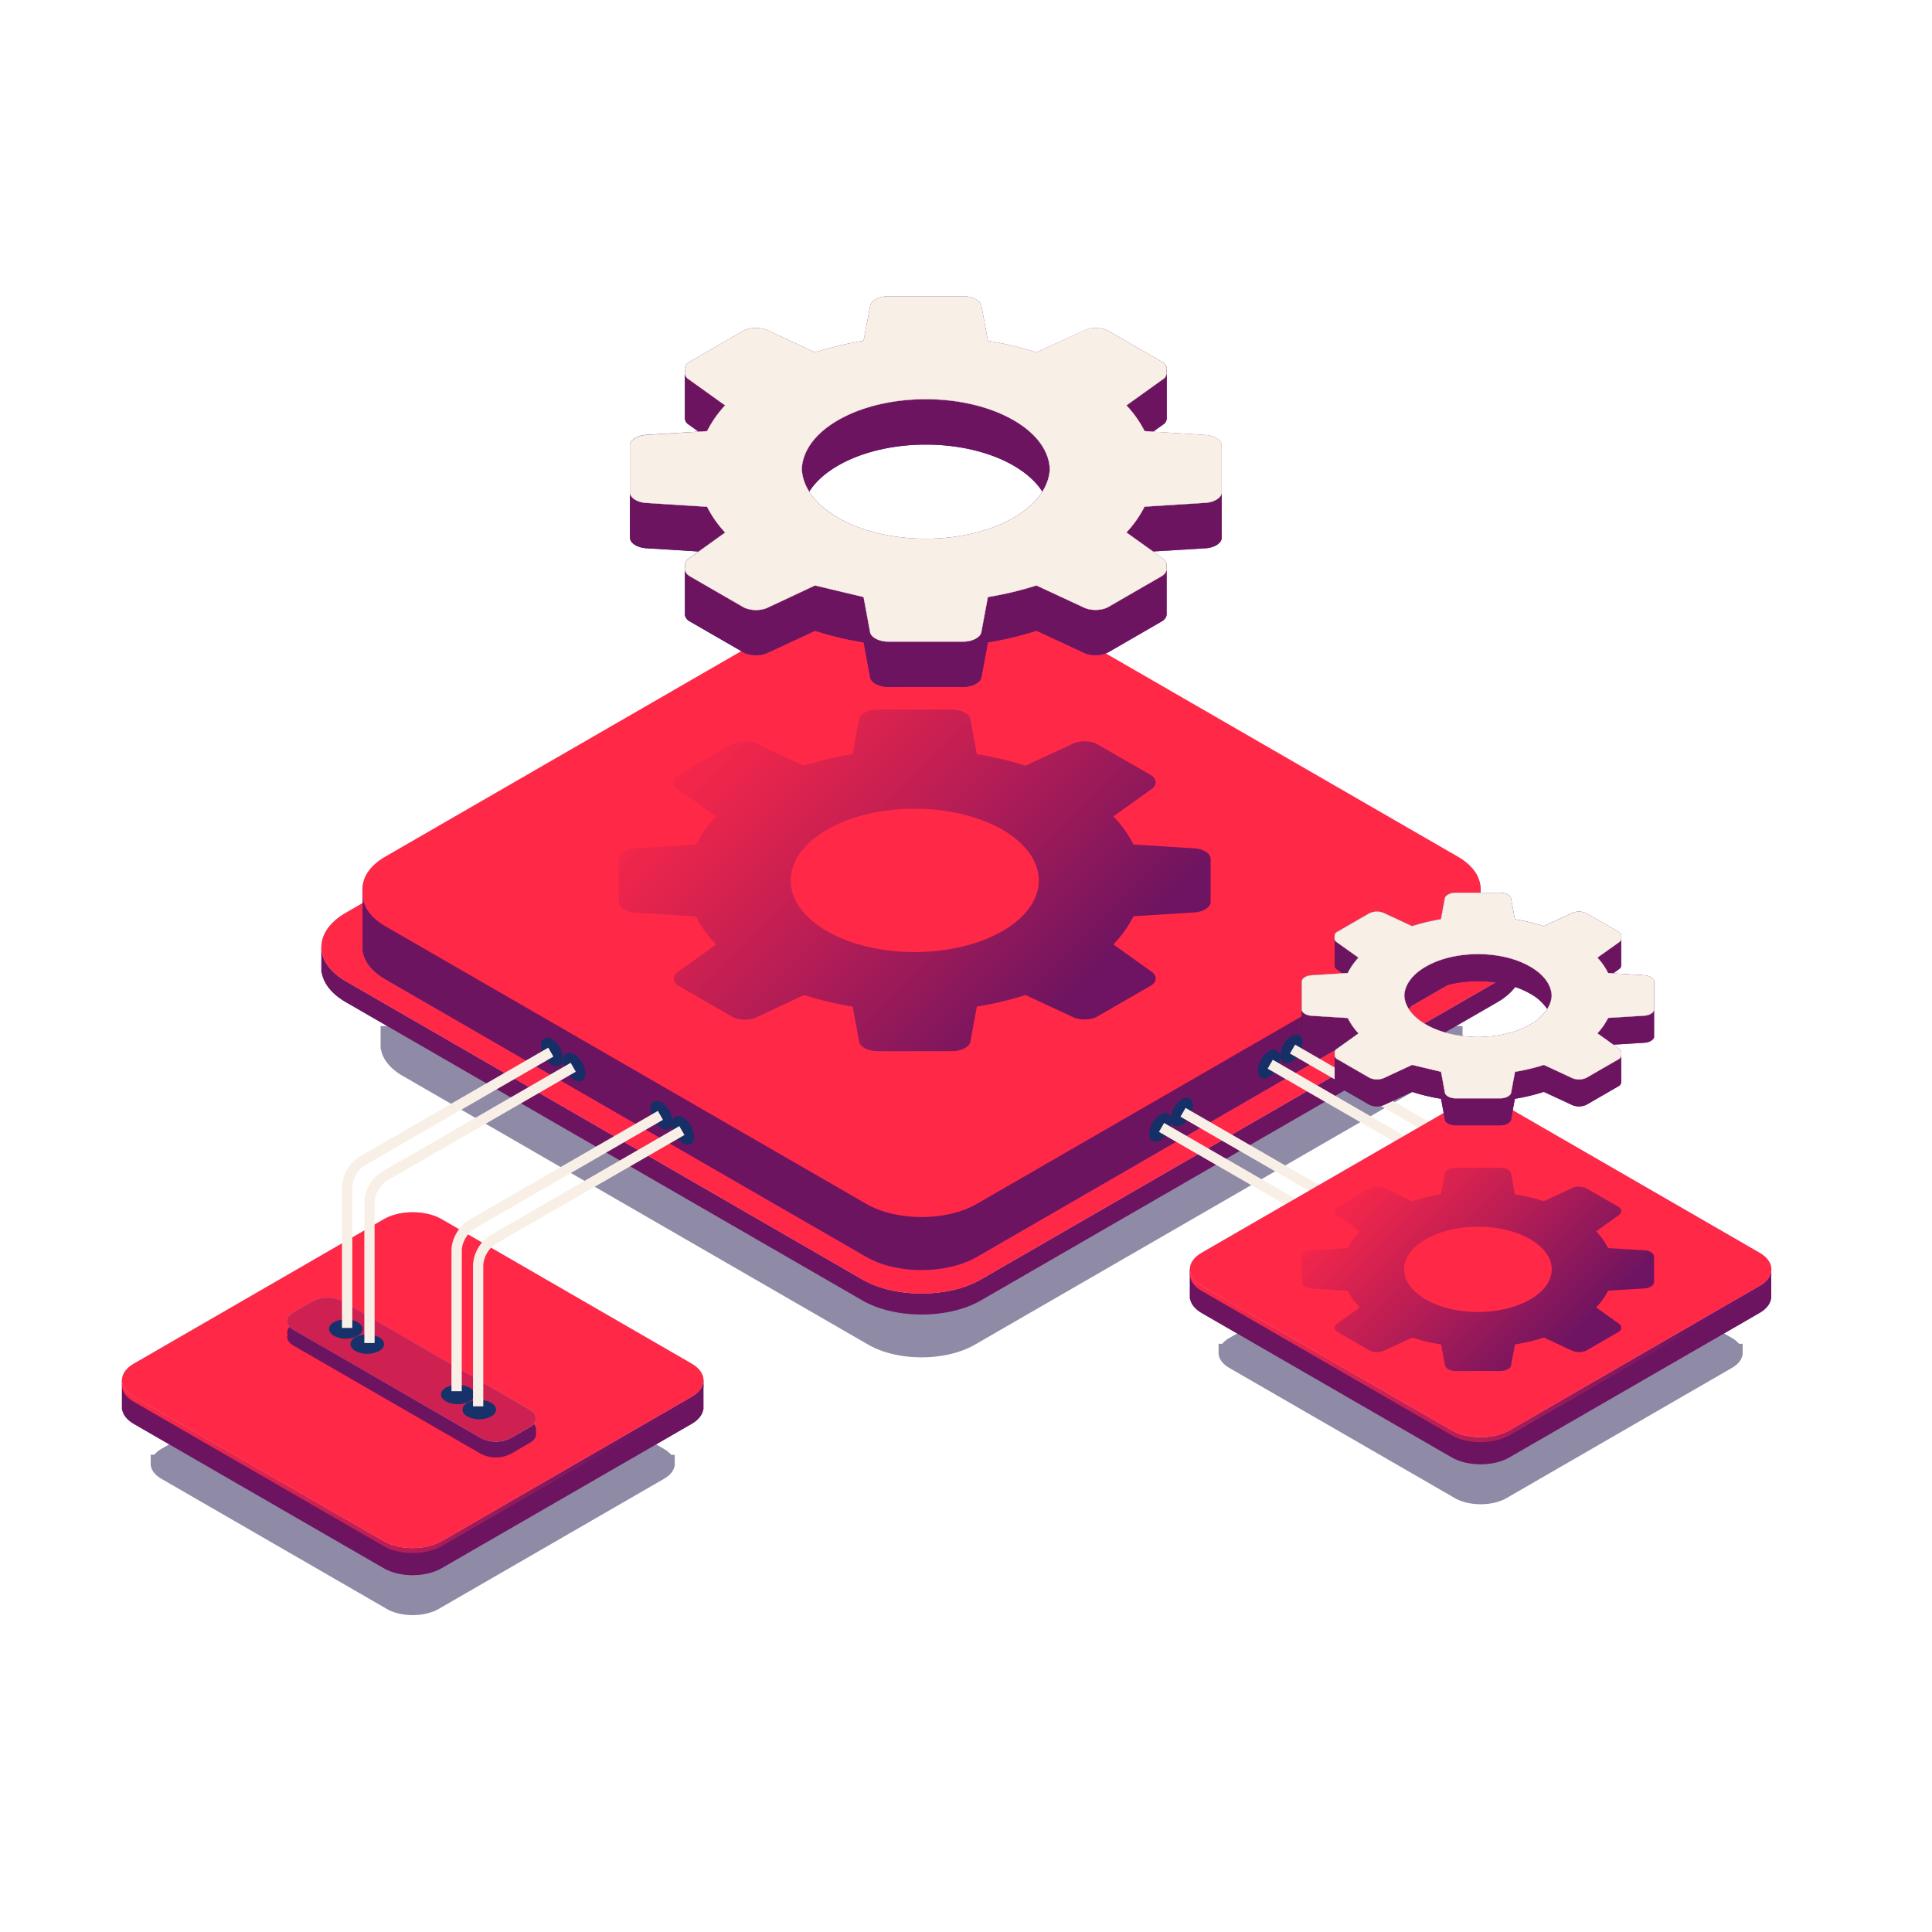 <svg xmlns="http://www.w3.org/2000/svg" xmlns:xlink="http://www.w3.org/1999/xlink" viewBox="0 0 1000 1000"><defs><style>.cls-1{isolation:isolate;}.cls-12,.cls-17,.cls-2,.cls-20,.cls-9{mix-blend-mode:multiply;}.cls-2{opacity:0.5;}.cls-3{fill:#1f164d;}.cls-4{fill:#827fb5;}.cls-5{fill:#6d1460;}.cls-6{fill:url(#linear-gradient);}.cls-7{fill:#bfbce0;}.cls-8{fill:#ff2847;}.cls-9{fill:url(#linear-gradient-2);}.cls-10{opacity:0.7;fill:url(#linear-gradient-3);}.cls-11{fill:#ce2151;}.cls-12{fill:#17316b;}.cls-13{fill:#162f67;}.cls-14,.cls-16,.cls-23{fill:#f8f0e6;}.cls-15{fill:#d9b9ff;}.cls-15,.cls-16{opacity:0;}.cls-17{fill:url(#linear-gradient-4);}.cls-18{fill:url(#linear-gradient-5);}.cls-19{fill:url(#linear-gradient-6);}.cls-20{fill:url(#linear-gradient-7);}.cls-21{fill:url(#linear-gradient-8);}.cls-22{fill:url(#linear-gradient-9);}.cls-23{stroke:#f8f0e6;stroke-miterlimit:10;stroke-width:0.15px;}</style><linearGradient id="linear-gradient" x1="63.12" y1="716.98" x2="364.14" y2="716.98" gradientUnits="userSpaceOnUse"><stop offset="0" stop-color="#ff2848"/><stop offset="0.15" stop-color="#ec254b"/><stop offset="0.45" stop-color="#bc1e54"/><stop offset="0.88" stop-color="#6e1461"/><stop offset="0.89" stop-color="#6e1462"/><stop offset="1" stop-color="#6e1462"/></linearGradient><linearGradient id="linear-gradient-2" x1="293.76" y1="375.06" x2="668.48" y2="610.78" gradientUnits="userSpaceOnUse"><stop offset="0" stop-color="#214b9e"/><stop offset="0.22" stop-color="#4c00aa"/><stop offset="0.8" stop-color="#ae45aa"/><stop offset="1" stop-color="#d89d82"/></linearGradient><linearGradient id="linear-gradient-3" x1="148.67" y1="708.98" x2="277.49" y2="708.98" xlink:href="#linear-gradient-2"/><linearGradient id="linear-gradient-4" x1="368.94" y1="351.17" x2="568.81" y2="551.04" xlink:href="#linear-gradient"/><linearGradient id="linear-gradient-5" x1="326.03" y1="254.48" x2="632.34" y2="254.48" gradientUnits="userSpaceOnUse"><stop offset="0.09" stop-color="#112552"/><stop offset="0.21" stop-color="#224a9e"/><stop offset="0.36" stop-color="#4b02aa"/><stop offset="0.72" stop-color="#7d24aa"/><stop offset="1" stop-color="#b24ea6"/></linearGradient><linearGradient id="linear-gradient-6" x1="615.86" y1="659.58" x2="916.88" y2="659.58" xlink:href="#linear-gradient"/><linearGradient id="linear-gradient-7" x1="702.79" y1="594.81" x2="821.71" y2="713.73" xlink:href="#linear-gradient"/><linearGradient id="linear-gradient-8" x1="673.86" y1="522.28" x2="856.11" y2="522.28" xlink:href="#linear-gradient-5"/><linearGradient id="linear-gradient-9" x1="707.91" y1="484.82" x2="891.62" y2="581.04" xlink:href="#linear-gradient-2"/></defs><g class="cls-1"><g id="_ÎÓÈ_1" data-name="—ÎÓÈ_1"><g class="cls-2"><path class="cls-3" d="M347.38,753a13.18,13.18,0,0,0-3.65-3L227,682.57c-7.37-4.25-19.43-4.25-26.8,0L83.53,749.94a13.23,13.23,0,0,0-3.65,3H78v5.8h.1c.4,2.44,2.21,4.81,5.43,6.67l116.7,67.38c7.37,4.25,19.43,4.25,26.8,0l116.7-67.38c3.22-1.86,5-4.23,5.44-6.67h.09V753Z"/></g><path class="cls-4" d="M348.58,714.4,228.5,645.07c-8.18-4.73-21.56-4.73-29.74,0L78.67,714.4H63.12v15.21h.11c.45,2.7,2.46,5.33,6,7.39l129.5,74.77c8.18,4.73,21.56,4.73,29.74,0L358,737c3.57-2.06,5.58-4.7,6-7.4h.1V714.4Z"/><path class="cls-5" d="M348.58,714.4,228.5,645.07c-8.18-4.73-21.56-4.73-29.74,0L78.67,714.4H63.12v15.21h.11c.45,2.7,2.46,5.33,6,7.39l129.5,74.77c8.18,4.73,21.56,4.73,29.74,0L358,737c3.57-2.06,5.58-4.7,6-7.4h.1V714.4Z"/><path class="cls-6" d="M228.5,800.33c-8.18,4.72-21.56,4.72-29.74,0L69.26,725.56c-8.18-4.72-8.18-12.45,0-17.17l129.5-74.76c8.18-4.73,21.56-4.73,29.74,0L358,708.4c8.18,4.72,8.18,12.44,0,17.17Z"/><path class="cls-7" d="M228.5,797.74c-8.18,4.73-21.56,4.73-29.74,0L69.26,723c-8.18-4.72-8.18-12.44,0-17.17L198.76,631c8.18-4.73,21.56-4.73,29.74,0L358,705.81c8.18,4.72,8.18,12.45,0,17.17Z"/><path class="cls-8" d="M228.5,797.74c-8.18,4.73-21.56,4.73-29.74,0L69.26,723c-8.18-4.72-8.18-12.44,0-17.17L198.76,631c8.18-4.73,21.56-4.73,29.74,0L358,705.81c8.18,4.72,8.18,12.45,0,17.17Z"/><g class="cls-2"><path class="cls-3" d="M753.14,531.1a27.51,27.51,0,0,0-7.54-6.19L504.67,385.81c-15.21-8.78-40.1-8.78-55.32,0L208.43,524.9a27.68,27.68,0,0,0-7.54,6.2H197v12h.19c.85,5,4.58,9.93,11.22,13.76l240.93,139.1c15.21,8.79,40.11,8.79,55.32,0L745.6,556.85c6.64-3.83,10.38-8.74,11.23-13.77H757v-12Z"/></g><path class="cls-4" d="M783.43,490.15a30.51,30.51,0,0,0-8.36-6.87L507.71,328.92c-16.89-9.74-44.51-9.74-61.39,0L179,483.28a30.39,30.39,0,0,0-8.37,6.87h-4.29v13.3h.2c.94,5.58,5.09,11,12.46,15.27L446.33,673.08c16.88,9.75,44.5,9.75,61.39,0L775.07,518.73c7.37-4.26,11.52-9.69,12.45-15.28h.21v-13.3Z"/><path class="cls-5" d="M783.43,490.15a30.51,30.51,0,0,0-8.36-6.87L507.71,328.92c-16.89-9.74-44.51-9.74-61.39,0L179,483.28a30.39,30.39,0,0,0-8.37,6.87h-4.29v13.3h.2c.94,5.58,5.09,11,12.46,15.27L446.33,673.08c16.88,9.75,44.5,9.75,61.39,0L775.07,518.73c7.37-4.26,11.52-9.69,12.45-15.28h.21v-13.3Z"/><path class="cls-5" d="M507.72,665.17c-16.89,9.75-44.51,9.75-61.39,0L179,510.81c-16.88-9.75-16.88-25.7,0-35.45L446.32,321c16.88-9.75,44.5-9.75,61.39,0L775.07,475.37c16.88,9.75,16.88,25.7,0,35.44Z"/><path class="cls-7" d="M507.72,662.24c-16.89,9.75-44.51,9.75-61.39,0L179,507.88c-16.88-9.74-16.88-25.7,0-35.44L446.32,318.08c16.88-9.75,44.5-9.75,61.39,0L775.07,472.44c16.88,9.75,16.88,25.7,0,35.45Z"/><path class="cls-8" d="M507.72,662.24c-16.89,9.75-44.51,9.75-61.39,0L179,507.88c-16.88-9.74-16.88-25.7,0-35.44L446.32,318.08c16.88-9.75,44.5-9.75,61.39,0L775.07,472.44c16.88,9.75,16.88,25.7,0,35.45Z"/><path class="cls-9" d="M505.61,650.58c-15.72,9.08-41.45,9.08-57.17,0l-249-143.74c-15.72-9.08-15.72-23.93,0-33l249-143.74c15.72-9.08,41.44-9.08,57.17,0l249,143.75c15.72,9.07,15.72,23.92,0,33Z"/><path class="cls-5" d="M505.61,650.58c-15.72,9.08-41.45,9.08-57.17,0l-249-143.74c-15.72-9.08-15.72-23.93,0-33l249-143.74c15.72-9.08,41.44-9.08,57.17,0l249,143.75c15.72,9.07,15.72,23.92,0,33Z"/><path class="cls-5" d="M766.34,461.63c0-.21,0-.43,0-.64.15-6.09-3.76-12.21-11.76-16.82l-249-143.75c-15.73-9.08-41.45-9.08-57.17,0l-249,143.74c-8,4.62-11.91,10.73-11.77,16.82v25.68c-.14,6.09,3.77,12.2,11.77,16.82l249,143.75c15.72,9.08,41.45,9.08,57.17,0l249-143.74c8-4.62,11.91-10.74,11.76-16.83,0-.21,0-.43,0-.64S766.35,461.85,766.34,461.63Z"/><path class="cls-8" d="M754.58,443.4l-249-143.75c-15.73-9.07-41.45-9.07-57.17,0l-249,143.74c-8.51,4.91-12.37,11.5-11.67,18-.7,6.47,3.16,13.06,11.67,18l249,143.75c15.72,9.08,41.45,9.08,57.17,0l249-143.74c8.5-4.91,12.36-11.51,11.67-18C766.94,454.91,763.08,448.31,754.58,443.4Z"/><path class="cls-5" d="M264.34,752.54a17,17,0,0,1-15.36,0l-97.14-56.09c-4.22-2.44-4.22-6.43,0-8.87l10-5.76a17,17,0,0,1,15.36,0l97.15,56.09c4.22,2.43,4.22,6.42,0,8.86Z"/><path class="cls-5" d="M264.34,750.2a17.09,17.09,0,0,1-15.36,0l-97.14-56.09c-4.22-2.44-4.22-6.43,0-8.87l10-5.76a17,17,0,0,1,15.36,0l97.15,56.08c4.22,2.44,4.22,6.43,0,8.87Z"/><path class="cls-7" d="M264.34,744.34a17,17,0,0,1-15.36,0l-97.14-56.08c-4.22-2.44-4.22-6.43,0-8.87l10-5.76a17,17,0,0,1,15.36,0l97.15,56.08c4.22,2.44,4.22,6.43,0,8.87Z"/><path class="cls-10" d="M264.34,744.34a17,17,0,0,1-15.36,0l-97.14-56.08c-4.22-2.44-4.22-6.43,0-8.87l10-5.76a17,17,0,0,1,15.36,0l97.15,56.08c4.22,2.44,4.22,6.43,0,8.87Z"/><path class="cls-11" d="M264.34,744.34a17,17,0,0,1-15.36,0l-97.14-56.08c-4.22-2.44-4.22-6.43,0-8.87l10-5.76a17,17,0,0,1,15.36,0l97.15,56.08c4.22,2.44,4.22,6.43,0,8.87Z"/><path class="cls-12" d="M254.21,733.16a13.56,13.56,0,0,1-12.28,0c-3.39-1.95-3.39-5.13,0-7.09a13.56,13.56,0,0,1,12.28,0C257.61,728,257.61,731.21,254.21,733.16Z"/><path class="cls-12" d="M243.1,725.34a13.58,13.58,0,0,1-12.29,0c-3.39-2-3.39-5.13,0-7.09a13.58,13.58,0,0,1,12.29,0C246.49,720.21,246.49,723.38,243.1,725.34Z"/><path class="cls-12" d="M196.25,699.26a13.56,13.56,0,0,1-12.28,0c-3.39-2-3.39-5.13,0-7.09a13.56,13.56,0,0,1,12.28,0C199.65,694.13,199.64,697.3,196.25,699.26Z"/><path class="cls-12" d="M185.13,691.44a13.56,13.56,0,0,1-12.28,0c-3.39-2-3.39-5.14,0-7.1a13.62,13.62,0,0,1,12.28,0C188.53,686.3,188.53,689.48,185.13,691.44Z"/><path class="cls-13" d="M359.29,588.44c0,3.67-2.58,5.15-5.75,3.32a12.7,12.7,0,0,1-5.75-10c0-3.67,2.57-5.15,5.75-3.32A12.72,12.72,0,0,1,359.29,588.44Z"/><path class="cls-13" d="M354.91,586.25c0,1.26-.87,1.76-2,1.14a4.36,4.36,0,0,1-2-3.4c0-1.26.88-1.76,2-1.14A4.33,4.33,0,0,1,354.91,586.25Z"/><path class="cls-14" d="M250.15,727.92h-5.32v-73a19.63,19.63,0,0,1,9-15.6l97.78-56.45,2.66,4.6L256.5,643.88a14.46,14.46,0,0,0-6.35,11Z"/><path class="cls-13" d="M348.17,580.61c0,3.67-2.58,5.16-5.75,3.32a12.69,12.69,0,0,1-5.75-10c0-3.67,2.57-5.15,5.75-3.31A12.71,12.71,0,0,1,348.17,580.61Z"/><path class="cls-13" d="M343.8,578.43c0,1.25-.88,1.76-2,1.13a4.33,4.33,0,0,1-2-3.4c0-1.25.88-1.76,2-1.13A4.32,4.32,0,0,1,343.8,578.43Z"/><path class="cls-14" d="M239,720.09h-5.32v-73c0-5.83,4-12.69,9-15.6L340.5,575l2.66,4.61-97.78,56.45c-3.38,2-6.35,7.09-6.35,11Z"/><path class="cls-13" d="M303,555.68c0,3.68-2.57,5.16-5.75,3.33a12.75,12.75,0,0,1-5.75-10c0-3.67,2.58-5.15,5.75-3.31A12.66,12.66,0,0,1,303,555.68Z"/><path class="cls-13" d="M298.67,553.5c0,1.25-.88,1.76-2,1.13a4.31,4.31,0,0,1-2-3.4c0-1.25.88-1.76,2-1.13A4.34,4.34,0,0,1,298.67,553.5Z"/><path class="cls-14" d="M193.9,695.16h-5.32v-73c0-5.83,4-12.69,9-15.6l97.79-56.46,2.66,4.61-97.79,56.45c-3.38,2-6.35,7.1-6.35,11Z"/><path class="cls-15" d="M258.3,576.43c0,1-.72,1.45-1.62.93a3.58,3.58,0,0,1-1.62-2.8c0-1,.73-1.45,1.62-.94A3.57,3.57,0,0,1,258.3,576.43Z"/><path class="cls-13" d="M291.49,547.85c0,3.67-2.57,5.16-5.75,3.32a12.69,12.69,0,0,1-5.75-10c0-3.67,2.57-5.15,5.75-3.32A12.7,12.7,0,0,1,291.49,547.85Z"/><path class="cls-13" d="M287.12,545.67c0,1.25-.88,1.76-2,1.13a4.36,4.36,0,0,1-2-3.4c0-1.26.88-1.76,2-1.13A4.31,4.31,0,0,1,287.12,545.67Z"/><path class="cls-14" d="M182.35,687.33H177v-73a19.66,19.66,0,0,1,9-15.61l97.78-56.45,2.66,4.61L188.7,603.29a14.5,14.5,0,0,0-6.35,11Z"/><path class="cls-14" d="M233,576.81c0,1-.72,1.45-1.62.94a3.61,3.61,0,0,1-1.62-2.81c0-1,.73-1.45,1.62-.93A3.55,3.55,0,0,1,233,576.81Z"/><path class="cls-13" d="M594.87,586.87c0,3.67,2.57,5.15,5.75,3.32a12.73,12.73,0,0,0,5.75-10c0-3.67-2.58-5.15-5.75-3.32A12.69,12.69,0,0,0,594.87,586.87Z"/><path class="cls-13" d="M599.24,584.68c0,1.26.88,1.76,2,1.14a4.34,4.34,0,0,0,2-3.4c0-1.26-.88-1.76-2-1.14A4.36,4.36,0,0,0,599.24,584.68Z"/><path class="cls-14" d="M704,726.35h5.32V653.3c0-5.83-4-12.68-9-15.6l-97.78-56.46-2.67,4.61,97.79,56.46a14.49,14.49,0,0,1,6.35,11Z"/><path class="cls-13" d="M606,579c0,3.67,2.57,5.16,5.74,3.32a12.7,12.7,0,0,0,5.76-10c0-3.67-2.58-5.15-5.75-3.32A12.72,12.72,0,0,0,606,579Z"/><path class="cls-13" d="M610.36,576.86c0,1.25.88,1.76,2,1.13a4.33,4.33,0,0,0,2-3.4c0-1.25-.88-1.76-2-1.13A4.34,4.34,0,0,0,610.36,576.86Z"/><path class="cls-14" d="M715.13,718.52h5.32v-73a19.67,19.67,0,0,0-9-15.61l-97.79-56.45L611,578l97.79,56.45c3.38,2,6.35,7.09,6.35,11Z"/><path class="cls-15" d="M676.59,615.4c0,1,.72,1.45,1.62.94a3.61,3.61,0,0,0,1.62-2.81c0-1-.73-1.45-1.62-.93A3.55,3.55,0,0,0,676.59,615.4Z"/><path class="cls-13" d="M651.11,554.11c0,3.67,2.58,5.16,5.75,3.32a12.69,12.69,0,0,0,5.75-10c0-3.67-2.57-5.15-5.75-3.31A12.71,12.71,0,0,0,651.11,554.11Z"/><path class="cls-13" d="M655.48,551.93c0,1.25.88,1.76,2,1.13a4.33,4.33,0,0,0,2-3.4c0-1.25-.88-1.76-2-1.13A4.32,4.32,0,0,0,655.48,551.93Z"/><path class="cls-14" d="M760.25,693.59h5.32v-73c0-5.83-4-12.69-9-15.6l-97.78-56.46-2.66,4.61,97.78,56.45c3.38,2,6.35,7.09,6.35,11Z"/><path class="cls-16" d="M695.85,574.86c0,1,.72,1.45,1.62.93a3.57,3.57,0,0,0,1.62-2.8c0-1-.72-1.45-1.62-.94A3.57,3.57,0,0,0,695.85,574.86Z"/><path class="cls-13" d="M662.66,546.28c0,3.67,2.58,5.15,5.75,3.32a12.7,12.7,0,0,0,5.76-10c0-3.67-2.58-5.15-5.75-3.32A12.7,12.7,0,0,0,662.66,546.28Z"/><path class="cls-13" d="M667,544.1c0,1.25.87,1.75,2,1.13a4.36,4.36,0,0,0,2-3.4c0-1.26-.88-1.76-2-1.13A4.27,4.27,0,0,0,667,544.1Z"/><path class="cls-14" d="M771.8,685.76h5.33v-73a19.66,19.66,0,0,0-9-15.61l-97.79-56.45-2.66,4.6,97.79,56.46c3.38,1.95,6.34,7.09,6.34,11Z"/><path class="cls-15" d="M707.66,567.45c0,1,.73,1.45,1.62.94a3.61,3.61,0,0,0,1.62-2.81c0-1-.73-1.45-1.62-.94A3.61,3.61,0,0,0,707.66,567.45Z"/><path class="cls-17" d="M596.19,503.07l-19.94-14.28a57.45,57.45,0,0,0,10.43-14.53l31.59-2c4.59-.29,8.35-2.7,8.35-5.37V444.47c0-2.67-3.76-5.09-8.35-5.37l-31.6-2a57.11,57.11,0,0,0-10.42-14.52l19.94-14.28c2.9-2.08,2.6-5.33-.67-7.21L568,385.23c-3.27-1.89-8.89-2.06-12.49-.39l-24.74,11.52a173.59,173.59,0,0,0-25.16-6l-3.4-18.24c-.49-2.65-4.68-4.83-9.3-4.83H454c-4.63,0-8.81,2.16-9.31,4.82l-3.39,18.24a172.42,172.42,0,0,0-25.17,6l-24.73-11.52c-3.6-1.67-9.22-1.5-12.49.39l-27.51,15.88c-3.27,1.89-3.57,5.13-.67,7.21l19.94,14.29a57.11,57.11,0,0,0-10.42,14.52l-31.59,2c-4.6.29-8.36,2.7-8.36,5.37v22.47c0,2.67,3.76,5.08,8.35,5.37l31.6,2a57.33,57.33,0,0,0,10.42,14.53l-19.93,14.28c-2.91,2.08-2.61,5.32.66,7.21l27.51,15.88c3.27,1.89,8.89,2.06,12.49.38L416.16,515a172.28,172.28,0,0,0,25.16,6l3.4,18.25c.49,2.65,4.68,4.82,9.3,4.82h38.91c4.62,0,8.81-2.17,9.3-4.83l3.39-18.23a173.72,173.72,0,0,0,25.17-6l24.74,11.51c3.6,1.67,9.21,1.5,12.48-.39l27.51-15.88C598.79,508.39,599.09,505.15,596.19,503.07ZM428,481.93C403,467.44,403,444,428,429.47s65.77-14.49,90.86,0,25.09,38,0,52.46S453.13,496.41,428,481.93Z"/><path class="cls-18" d="M624,225.16l-27.17-1.69,5.09-3.64a4,4,0,0,0,2-3.8,2.57,2.57,0,0,0,0-.62c0-.2,0-23.37,0-23.58a2.57,2.57,0,0,0,0-.62c.09-1.47-.77-3-2.62-4l-27.5-15.89c-3.27-1.88-8.9-2.06-12.5-.38L536.5,182.42a173.9,173.9,0,0,0-25.16-6l-3.4-18.24c-.5-2.65-4.68-4.83-9.31-4.83h-38.9c-4.62,0-8.81,2.18-9.3,4.83L447,176.4a173.59,173.59,0,0,0-25.16,6L397.13,170.9c-3.6-1.67-9.22-1.5-12.48.39l-27.52,15.88c-1.84,1.07-2.71,2.57-2.62,4a4.28,4.28,0,0,0,0,.62c0,.21,0,23.37,0,23.58a4.28,4.28,0,0,0,0,.62,4,4,0,0,0,2,3.79l5.08,3.65-27.16,1.68c-4.59.29-8.36,2.71-8.35,5.37v47.91c0,2.67,3.77,5.08,8.36,5.37l27.17,1.69-5.09,3.64a4.06,4.06,0,0,0-2,3.79c0,.21,0,24,0,24.2a2.57,2.57,0,0,0,0,.62c-.09,1.48.77,3,2.62,4l27.51,15.88c3.26,1.89,8.89,2.06,12.49.39l24.73-11.51a173.72,173.72,0,0,0,25.17,6l3.39,18.24c.5,2.65,4.68,4.82,9.31,4.82h38.9c4.63,0,8.81-2.17,9.31-4.82l3.39-18.24a173.59,173.59,0,0,0,25.16-6l24.74,11.51c3.6,1.68,9.22,1.5,12.49-.38l27.51-15.89c1.84-1.06,2.71-2.56,2.62-4,0-.2,0-24,0-24.2a3.21,3.21,0,0,0,0-.62,4.06,4.06,0,0,0-2-3.79l-5.09-3.64L624,283.8c4.6-.28,8.36-2.7,8.36-5.37v-47.9C632.34,227.86,628.58,225.44,624,225.16ZM524.62,268c-25.09,14.48-65.77,14.48-90.86,0-6.85-4-11.81-8.57-14.92-13.5,3.11-4.93,8.07-9.56,14.92-13.51,25.08-14.49,65.76-14.48,90.85,0,6.85,4,11.81,8.58,14.92,13.51C536.42,259.41,531.46,264,524.62,268Z"/><path class="cls-5" d="M624,225.16l-27.17-1.69,5.09-3.64a4,4,0,0,0,2-3.8,2.57,2.57,0,0,0,0-.62c0-.2,0-23.37,0-23.58a2.57,2.57,0,0,0,0-.62c.09-1.47-.77-3-2.62-4l-27.5-15.89c-3.27-1.88-8.9-2.06-12.5-.38L536.5,182.42a173.9,173.9,0,0,0-25.16-6l-3.4-18.24c-.5-2.65-4.68-4.83-9.31-4.83h-38.9c-4.62,0-8.81,2.18-9.3,4.83L447,176.4a173.59,173.59,0,0,0-25.16,6L397.13,170.9c-3.6-1.67-9.22-1.5-12.48.39l-27.52,15.88c-1.84,1.07-2.71,2.57-2.62,4a4.28,4.28,0,0,0,0,.62c0,.21,0,23.37,0,23.58a4.28,4.28,0,0,0,0,.62,4,4,0,0,0,2,3.79l5.08,3.65-27.16,1.68c-4.59.29-8.36,2.71-8.35,5.37v47.91c0,2.67,3.77,5.08,8.36,5.37l27.17,1.69-5.09,3.64a4.06,4.06,0,0,0-2,3.79c0,.21,0,24,0,24.2a2.57,2.57,0,0,0,0,.62c-.09,1.48.77,3,2.62,4l27.51,15.88c3.26,1.89,8.89,2.06,12.49.39l24.73-11.51a173.72,173.72,0,0,0,25.17,6l3.39,18.24c.5,2.65,4.68,4.82,9.31,4.82h38.9c4.63,0,8.81-2.17,9.31-4.82l3.39-18.24a173.59,173.59,0,0,0,25.16-6l24.74,11.51c3.6,1.68,9.22,1.5,12.49-.38l27.51-15.89c1.84-1.06,2.71-2.56,2.62-4,0-.2,0-24,0-24.2a3.21,3.21,0,0,0,0-.62,4.06,4.06,0,0,0-2-3.79l-5.09-3.64L624,283.8c4.6-.28,8.36-2.7,8.36-5.37v-47.9C632.34,227.86,628.58,225.44,624,225.16ZM524.62,268c-25.09,14.48-65.77,14.48-90.86,0-6.85-4-11.81-8.57-14.92-13.5,3.11-4.93,8.07-9.56,14.92-13.51,25.08-14.49,65.76-14.48,90.85,0,6.85,4,11.81,8.58,14.92,13.51C536.42,259.41,531.46,264,524.62,268Z"/><g class="cls-2"><path class="cls-3" d="M900.12,695.55a13.18,13.18,0,0,0-3.65-3l-116.7-67.38c-7.37-4.25-19.43-4.25-26.8,0l-116.7,67.38a13.23,13.23,0,0,0-3.66,3h-1.87v5.8h.09c.41,2.44,2.22,4.81,5.44,6.67L753,775.4c7.37,4.25,19.43,4.25,26.8,0L896.47,708c3.22-1.85,5-4.23,5.44-6.67H902v-5.8Z"/></g><path class="cls-4" d="M901.32,657,781.23,587.67c-8.17-4.72-21.56-4.72-29.73,0L631.41,657H615.86v15.21h.1c.46,2.7,2.47,5.34,6,7.4l129.5,74.77c8.18,4.72,21.56,4.72,29.74,0l129.5-74.77c3.57-2.06,5.58-4.7,6-7.4h.1V657Z"/><path class="cls-5" d="M901.32,657,781.23,587.67c-8.17-4.72-21.56-4.72-29.73,0L631.41,657H615.86v15.21h.1c.46,2.7,2.47,5.34,6,7.4l129.5,74.77c8.18,4.72,21.56,4.72,29.74,0l129.5-74.77c3.57-2.06,5.58-4.7,6-7.4h.1V657Z"/><path class="cls-19" d="M781.24,742.94c-8.18,4.72-21.56,4.72-29.74,0L622,668.17c-8.18-4.73-8.18-12.45,0-17.17l129.5-74.77c8.17-4.72,21.56-4.72,29.73,0L910.74,651c8.18,4.72,8.18,12.45,0,17.17Z"/><path class="cls-7" d="M781.24,740.35c-8.18,4.72-21.56,4.72-29.74,0L622,665.58c-8.18-4.72-8.18-12.45,0-17.17l129.5-74.77c8.17-4.72,21.56-4.72,29.73,0l129.51,74.77c8.18,4.72,8.18,12.45,0,17.17Z"/><path class="cls-8" d="M781.24,740.35c-8.18,4.72-21.56,4.72-29.74,0L622,665.58c-8.18-4.72-8.18-12.45,0-17.17l129.5-74.77c8.17-4.72,21.56-4.72,29.73,0l129.51,74.77c8.18,4.72,8.18,12.45,0,17.17Z"/><path class="cls-20" d="M838,685.19l-11.86-8.49a34.3,34.3,0,0,0,6.2-8.65l18.8-1.16c2.73-.17,5-1.61,5-3.2V650.33c0-1.59-2.24-3-5-3.2L832.34,646a34.08,34.08,0,0,0-6.2-8.64l11.86-8.5c1.72-1.23,1.55-3.16-.4-4.29l-16.37-9.45a9.1,9.1,0,0,0-7.43-.23l-14.72,6.85a102.49,102.49,0,0,0-15-3.58l-2-10.85c-.29-1.58-2.78-2.87-5.53-2.87H753.41c-2.75,0-5.24,1.29-5.54,2.87l-2,10.85a102.94,102.94,0,0,0-15,3.58l-14.72-6.85a9.07,9.07,0,0,0-7.43.23l-16.36,9.45c-2,1.12-2.13,3.05-.4,4.29l11.86,8.5a34.08,34.08,0,0,0-6.2,8.64l-18.79,1.17c-2.74.17-5,1.61-5,3.19v13.37c0,1.59,2.24,3,5,3.2l18.8,1.16a34.08,34.08,0,0,0,6.2,8.64L692,685.19c-1.73,1.24-1.55,3.17.4,4.29l16.36,9.45a9.09,9.09,0,0,0,7.44.23l14.71-6.85a102.94,102.94,0,0,0,15,3.58l2,10.86c.29,1.57,2.78,2.87,5.53,2.87h23.15c2.75,0,5.24-1.3,5.54-2.88l2-10.85a102.94,102.94,0,0,0,15-3.58l14.72,6.85a9,9,0,0,0,7.43-.23l16.36-9.45C839.55,688.36,839.73,686.43,838,685.19ZM738,672.61C723,664,723,650,738,641.4s39.13-8.62,54,0,14.93,22.59,0,31.21S752.88,681.23,738,672.61Z"/><path class="cls-21" d="M851.14,504.83l-16.17-1,3-2.17a2.39,2.39,0,0,0,1.16-2.25,2.28,2.28,0,0,0,0-.37c0-.13,0-13.91,0-14a2.28,2.28,0,0,0,0-.37,2.66,2.66,0,0,0-1.56-2.4l-16.37-9.45a9,9,0,0,0-7.43-.23l-14.72,6.84a103.8,103.8,0,0,0-15-3.58l-2-10.85c-.29-1.58-2.78-2.87-5.53-2.87H753.41c-2.75,0-5.24,1.29-5.54,2.87l-2,10.85a104.25,104.25,0,0,0-15,3.58l-14.72-6.85a9.1,9.1,0,0,0-7.43.23l-16.36,9.45a2.67,2.67,0,0,0-1.56,2.41,1.53,1.53,0,0,0,0,.37c0,.12,0,13.9,0,14a1.61,1.61,0,0,0,0,.38,2.41,2.41,0,0,0,1.16,2.25l3,2.17-16.16,1c-2.74.17-5,1.61-5,3.2v28.5c0,1.59,2.24,3,5,3.19l16.17,1-3,2.16a2.42,2.42,0,0,0-1.16,2.26c0,.13,0,14.28,0,14.4a1.53,1.53,0,0,0,0,.37,2.66,2.66,0,0,0,1.56,2.4l16.36,9.45a9.05,9.05,0,0,0,7.44.23l14.71-6.85a101.66,101.66,0,0,0,15,3.58l2,10.86c.29,1.57,2.78,2.87,5.53,2.87h23.15c2.75,0,5.24-1.29,5.54-2.87l2-10.86a101.66,101.66,0,0,0,15-3.58L813.81,572a9,9,0,0,0,7.43-.23l16.36-9.45a2.66,2.66,0,0,0,1.56-2.4c0-.12,0-14.27,0-14.4a1.53,1.53,0,0,0,0-.37A2.38,2.38,0,0,0,838,542.9l-3-2.17,16.17-1c2.73-.17,5-1.61,5-3.2V508C856.11,506.44,853.87,505,851.14,504.83ZM792,530.32c-14.92,8.61-39.13,8.61-54,0a25.13,25.13,0,0,1-8.88-8,25,25,0,0,1,8.88-8c14.92-8.62,39.13-8.62,54,0a25.13,25.13,0,0,1,8.88,8A25.13,25.13,0,0,1,792,530.32Z"/><path class="cls-5" d="M851.14,504.83l-16.17-1,3-2.17a2.39,2.39,0,0,0,1.16-2.25,2.28,2.28,0,0,0,0-.37c0-.13,0-13.91,0-14a2.28,2.28,0,0,0,0-.37,2.66,2.66,0,0,0-1.56-2.4l-16.37-9.45a9,9,0,0,0-7.43-.23l-14.72,6.84a103.8,103.8,0,0,0-15-3.58l-2-10.85c-.29-1.58-2.78-2.87-5.53-2.87H753.41c-2.75,0-5.24,1.29-5.54,2.87l-2,10.85a104.25,104.25,0,0,0-15,3.58l-14.72-6.85a9.1,9.1,0,0,0-7.43.23l-16.36,9.45a2.67,2.67,0,0,0-1.56,2.41,1.53,1.53,0,0,0,0,.37c0,.12,0,13.9,0,14a1.61,1.61,0,0,0,0,.38,2.41,2.41,0,0,0,1.16,2.25l3,2.17-16.16,1c-2.74.17-5,1.61-5,3.2v28.5c0,1.59,2.24,3,5,3.19l16.17,1-3,2.16a2.42,2.42,0,0,0-1.16,2.26c0,.13,0,14.28,0,14.4a1.53,1.53,0,0,0,0,.37,2.66,2.66,0,0,0,1.56,2.4l16.36,9.45a9.05,9.05,0,0,0,7.44.23l14.71-6.85a101.66,101.66,0,0,0,15,3.58l2,10.86c.29,1.57,2.78,2.87,5.53,2.87h23.15c2.75,0,5.24-1.29,5.54-2.87l2-10.86a101.66,101.66,0,0,0,15-3.58L813.81,572a9,9,0,0,0,7.43-.23l16.36-9.45a2.66,2.66,0,0,0,1.56-2.4c0-.12,0-14.27,0-14.4a1.53,1.53,0,0,0,0-.37A2.38,2.38,0,0,0,838,542.9l-3-2.17,16.17-1c2.73-.17,5-1.61,5-3.2V508C856.11,506.44,853.87,505,851.14,504.83ZM792,530.32c-14.92,8.61-39.13,8.61-54,0a25.13,25.13,0,0,1-8.88-8,25,25,0,0,1,8.88-8c14.92-8.62,39.13-8.62,54,0a25.13,25.13,0,0,1,8.88,8A25.13,25.13,0,0,1,792,530.32Z"/><path class="cls-22" d="M838,542.9l-11.86-8.5a34,34,0,0,0,6.2-8.65l18.8-1.16c2.73-.17,5-1.61,5-3.2V508c0-1.59-2.24-3-5-3.2l-18.8-1.16a34,34,0,0,0-6.2-8.65l11.86-8.5c1.72-1.23,1.55-3.16-.4-4.28l-16.37-9.45a9,9,0,0,0-7.43-.23l-14.72,6.84a103.8,103.8,0,0,0-15-3.58l-2-10.85c-.29-1.58-2.78-2.87-5.53-2.87H753.41c-2.75,0-5.24,1.29-5.54,2.87l-2,10.85a104.25,104.25,0,0,0-15,3.58l-14.72-6.85a9.1,9.1,0,0,0-7.43.23l-16.36,9.45c-2,1.13-2.13,3.06-.4,4.29l11.86,8.5a34,34,0,0,0-6.2,8.65l-18.79,1.16c-2.74.17-5,1.61-5,3.2v13.36c0,1.59,2.24,3,5,3.2l18.8,1.16a34,34,0,0,0,6.2,8.65L692,542.89c-1.73,1.24-1.55,3.17.4,4.3l16.36,9.45a9.09,9.09,0,0,0,7.44.22L730.88,550a104.25,104.25,0,0,0,15,3.58l2,10.85c.29,1.58,2.78,2.87,5.53,2.87h23.15c2.75,0,5.24-1.29,5.54-2.87l2-10.85a104.25,104.25,0,0,0,15-3.58l14.72,6.85a9.1,9.1,0,0,0,7.43-.23l16.36-9.45C839.55,546.06,839.73,544.13,838,542.9ZM738,530.32C723,521.7,723,507.72,738,499.1s39.13-8.61,54,0,14.93,22.59,0,31.21S752.88,538.93,738,530.32Z"/><path class="cls-23" d="M851.14,504.83l-18.8-1.16a33.7,33.7,0,0,0-5.58-8l11.24-8a2.33,2.33,0,0,0,1.08-2.57,2.5,2.5,0,0,0-1.48-2.85l-16.37-9.45a9,9,0,0,0-7.43-.23l-14.72,6.84a103.8,103.8,0,0,0-15-3.58l-2-10.85c-.29-1.58-2.78-2.87-5.53-2.87H753.41c-2.75,0-5.24,1.29-5.54,2.87l-2,10.85a104.25,104.25,0,0,0-15,3.58l-14.72-6.85a9.1,9.1,0,0,0-7.43.23l-16.36,9.45a2.52,2.52,0,0,0-1.49,2.86,2.32,2.32,0,0,0,1.09,2.57l11.24,8a33.7,33.7,0,0,0-5.58,8l-18.79,1.16c-2.74.17-5,1.61-5,3.2v13.36h0v1.14c0,1.59,2.24,3,5,3.19l18.8,1.17a33.45,33.45,0,0,0,5.58,8L692,542.9a2.29,2.29,0,0,0-1.08,2.57,2.5,2.5,0,0,0,1.48,2.85l16.36,9.45a9.09,9.09,0,0,0,7.44.23l14.71-6.85,15,3.58,2,10.86c.29,1.57,2.78,2.87,5.53,2.87h23.15c2.75,0,5.24-1.29,5.54-2.87l2-10.85a102.94,102.94,0,0,0,15-3.58L813.81,558a9,9,0,0,0,7.43-.23l16.36-9.45a2.51,2.51,0,0,0,1.49-2.85A2.32,2.32,0,0,0,838,542.9l-11.24-8.06a33.45,33.45,0,0,0,5.58-8l18.8-1.16c2.73-.18,5-1.61,5-3.2V508C856.11,506.44,853.87,505,851.14,504.83Zm-47.95,10.45c-.25,5.46-4,10.87-11.18,15-14.92,8.61-39.13,8.61-54,0-7.22-4.17-10.93-9.59-11.18-15,.25-5.46,4-10.88,11.18-15,14.92-8.62,39.13-8.62,54,0C799.23,504.41,802.94,509.82,803.19,515.28Z"/><path class="cls-23" d="M624,225.16l-31.59-2A56.29,56.29,0,0,0,583,209.83l18.89-13.54a3.89,3.89,0,0,0,1.82-4.32c.51-1.71-.32-3.55-2.49-4.79l-27.5-15.89c-3.27-1.88-8.9-2.06-12.5-.38L536.5,182.42a173.9,173.9,0,0,0-25.16-6l-3.4-18.24c-.5-2.65-4.68-4.83-9.31-4.83h-38.9c-4.62,0-8.81,2.17-9.3,4.82L447,176.4a173.59,173.59,0,0,0-25.16,6L397.13,170.9c-3.6-1.67-9.22-1.5-12.48.39l-27.52,15.88c-2.16,1.25-3,3.09-2.49,4.8a3.89,3.89,0,0,0,1.83,4.32l18.89,13.53A57,57,0,0,0,366,223.19l-31.59,2c-4.59.29-8.36,2.71-8.35,5.37V253h0v1.91c0,2.66,3.77,5.08,8.36,5.37l31.59,2a57.08,57.08,0,0,0,9.38,13.37l-18.89,13.53a3.9,3.9,0,0,0-1.82,4.32c-.51,1.71.32,3.55,2.49,4.8l27.51,15.88c3.26,1.89,8.89,2.06,12.49.39L421.87,303,447,309l3.39,18.24c.5,2.66,4.68,4.83,9.31,4.83h38.9c4.63,0,8.81-2.17,9.3-4.83l3.4-18.24a172.28,172.28,0,0,0,25.16-6l24.74,11.51c3.6,1.67,9.22,1.5,12.49-.39l27.51-15.88c2.16-1.25,3-3.09,2.49-4.8a3.9,3.9,0,0,0-1.82-4.32L583,275.6a56.49,56.49,0,0,0,9.38-13.37l31.59-2c4.6-.29,8.36-2.7,8.36-5.37V230.53C632.34,227.86,628.58,225.44,624,225.16Zm-80.59,17.55C543,251.89,536.74,261,524.62,268c-25.09,14.48-65.77,14.48-90.86,0-12.13-7-18.37-16.1-18.78-25.27.41-9.17,6.65-18.27,18.78-25.27,25.08-14.49,65.76-14.49,90.85,0C536.74,224.44,543,233.54,543.39,242.71Z"/></g></g></svg>